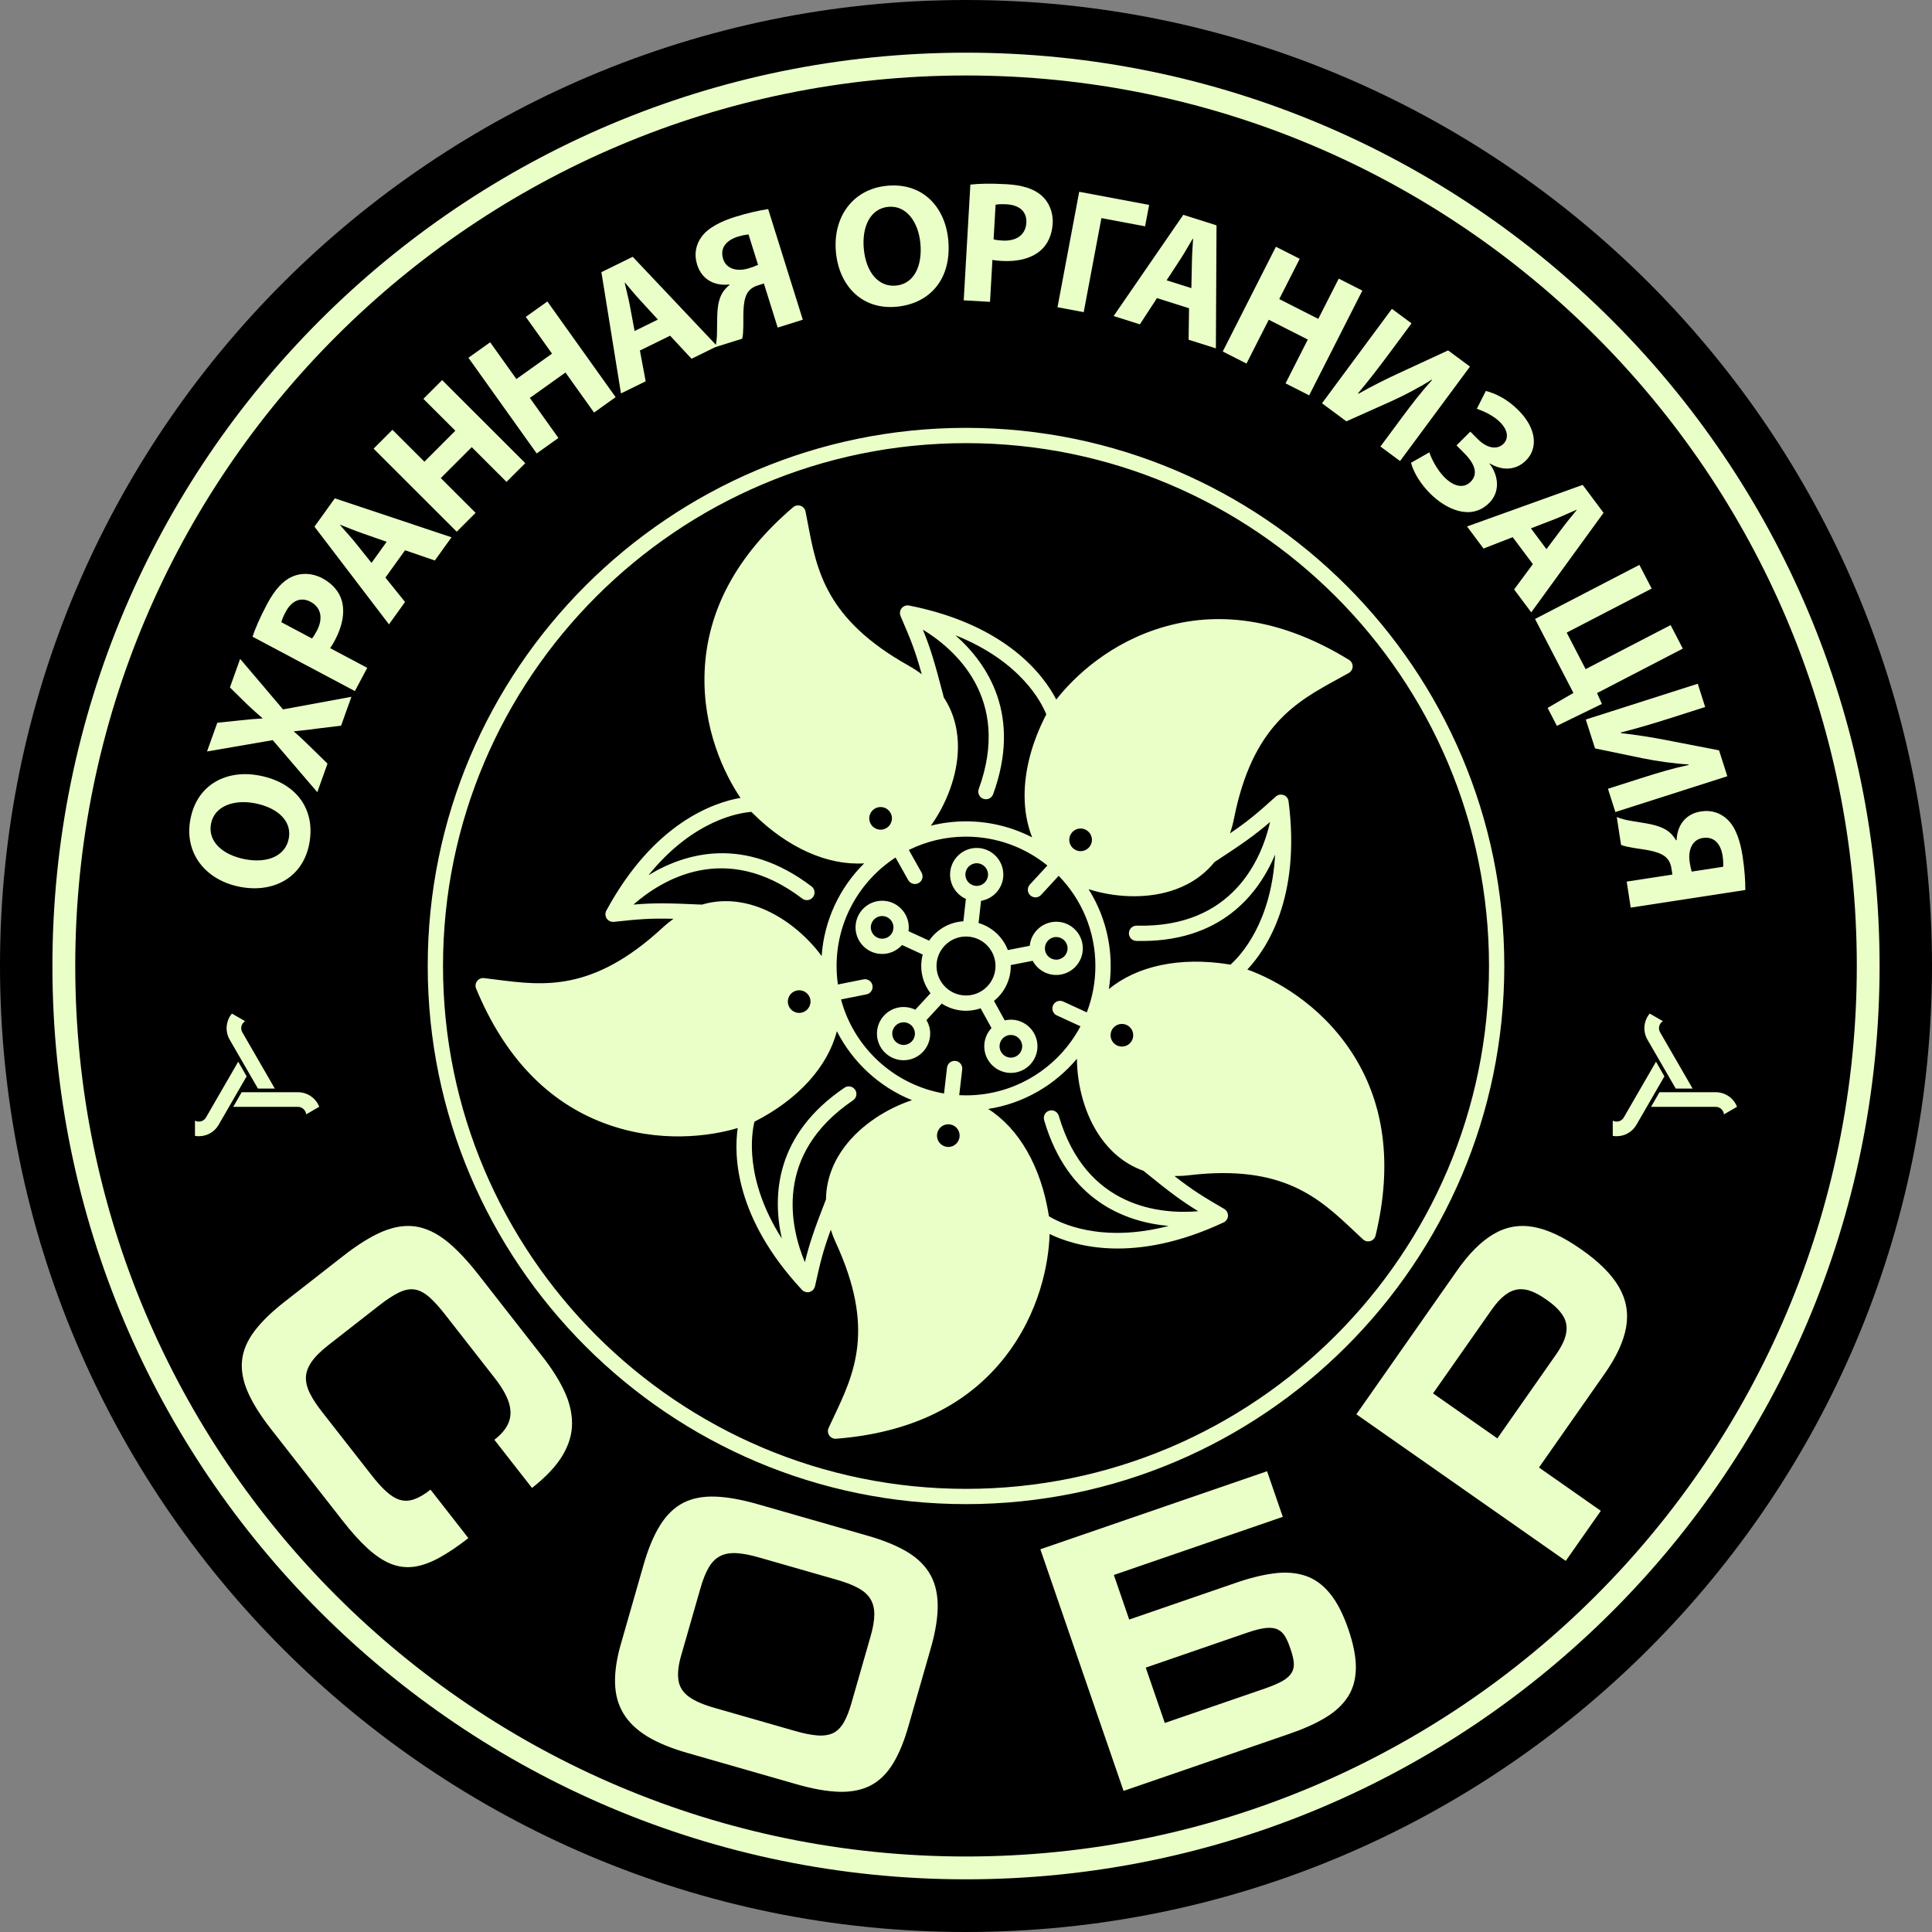 <?xml version="1.0" encoding="UTF-8"?> <svg xmlns="http://www.w3.org/2000/svg" width="116" height="116" viewBox="0 0 116 116" fill="none"><rect x="0" y="0" width="116" height="116" fill="#808080" stroke="none"/><path fill-rule="evenodd" clip-rule="evenodd" d="M116 57.984C116 90.006 89.998 116 57.999 116C25.97 116 0 90.006 0 57.984C0 25.961 25.97 0 57.999 0C89.998 0 116 25.961 116 57.984Z" fill="black"></path><path fill-rule="evenodd" clip-rule="evenodd" d="M112.853 57.993C112.853 88.281 88.29 112.837 57.997 112.837C27.711 112.837 3.147 88.282 3.147 57.993C3.147 27.719 27.711 3.163 57.997 3.163C88.29 3.163 112.853 27.719 112.853 57.993ZM55.312 58C55.312 58.615 55.52 59.182 55.868 59.635L54.955 60.625C54.744 60.52 54.505 60.462 54.252 60.462C53.371 60.462 52.653 61.178 52.653 62.06C52.653 62.941 53.371 63.658 54.252 63.658C55.133 63.658 55.85 62.941 55.85 62.06C55.85 61.764 55.769 61.487 55.628 61.248L56.543 60.257C56.963 60.529 57.464 60.688 57.999 60.688C58.307 60.688 58.602 60.635 58.877 60.54L59.532 61.726C59.262 62.012 59.096 62.397 59.096 62.821C59.096 63.702 59.813 64.419 60.694 64.419C61.575 64.419 62.291 63.702 62.291 62.821C62.291 61.939 61.575 61.223 60.694 61.223C60.567 61.223 60.444 61.237 60.325 61.265L59.68 60.096C60.294 59.603 60.688 58.846 60.688 58C60.688 57.981 60.688 57.962 60.688 57.944L62.005 57.687C62.273 58.193 62.804 58.538 63.417 58.538C64.298 58.538 65.014 57.823 65.014 56.94C65.014 56.06 64.298 55.342 63.417 55.342C62.589 55.342 61.904 55.978 61.827 56.787L60.512 57.044C60.214 56.263 59.562 55.656 58.754 55.42L58.904 54.087C59.662 53.962 60.241 53.302 60.241 52.511C60.241 51.63 59.525 50.912 58.642 50.912C57.762 50.912 57.044 51.63 57.044 52.511C57.044 53.16 57.435 53.72 57.993 53.971L57.842 55.317C56.99 55.366 56.244 55.815 55.785 56.477L54.547 55.909C54.558 55.834 54.564 55.758 54.564 55.68C54.564 54.799 53.846 54.082 52.965 54.082C52.084 54.082 51.368 54.799 51.368 55.68C51.368 56.561 52.084 57.277 52.965 57.277C53.44 57.277 53.867 57.069 54.16 56.74L55.401 57.311C55.343 57.531 55.312 57.76 55.312 57.999L55.312 58ZM49.593 72.009C48.869 73.872 48.606 74.644 48.326 75.784C47.474 73.748 46.409 69.325 51.219 66.065C51.429 65.923 51.484 65.639 51.342 65.429C51.2 65.219 50.915 65.164 50.704 65.307C46.531 68.133 46.37 71.815 46.941 74.364C44.684 70.809 45.12 68.076 45.298 67.349C47.953 65.996 49.7 64.031 50.246 61.914C51.196 63.783 52.8 65.266 54.756 66.056C53.289 66.538 51.706 67.521 50.698 68.871C50.137 69.623 49.609 70.681 49.593 72.009ZM44.291 67.73C44.059 69.365 44.122 73.111 48.149 77.442C48.15 77.442 48.15 77.443 48.151 77.443C48.154 77.445 48.156 77.448 48.158 77.451C48.159 77.451 48.16 77.453 48.16 77.453C48.16 77.453 48.16 77.453 48.16 77.453C48.161 77.454 48.163 77.455 48.163 77.455C48.172 77.465 48.182 77.474 48.193 77.482C48.195 77.484 48.197 77.486 48.199 77.489C48.201 77.489 48.204 77.491 48.205 77.492C48.208 77.493 48.21 77.496 48.212 77.498C48.213 77.498 48.213 77.498 48.214 77.498C48.215 77.499 48.218 77.502 48.221 77.503C48.222 77.504 48.225 77.506 48.227 77.508C48.227 77.509 48.227 77.509 48.227 77.509C48.233 77.511 48.236 77.514 48.239 77.516C48.239 77.516 48.239 77.516 48.241 77.516C48.253 77.524 48.265 77.532 48.279 77.538C48.28 77.538 48.28 77.538 48.281 77.54C48.286 77.541 48.29 77.544 48.294 77.546C48.296 77.546 48.297 77.546 48.298 77.546C48.324 77.559 48.352 77.568 48.38 77.574C48.382 77.574 48.382 77.574 48.382 77.574L48.382 77.575C48.454 77.592 48.531 77.592 48.605 77.573C48.673 77.553 48.734 77.519 48.785 77.477C48.787 77.475 48.787 77.473 48.788 77.471C48.794 77.468 48.797 77.466 48.8 77.461C48.801 77.461 48.802 77.461 48.802 77.461C48.813 77.45 48.823 77.439 48.833 77.428C48.835 77.424 48.838 77.423 48.841 77.418C48.842 77.417 48.842 77.417 48.842 77.416C48.844 77.414 48.847 77.412 48.847 77.41C48.849 77.406 48.85 77.406 48.852 77.404C48.852 77.403 48.853 77.403 48.853 77.401C48.856 77.399 48.858 77.396 48.861 77.392C48.862 77.391 48.861 77.391 48.861 77.391C48.895 77.341 48.92 77.288 48.934 77.228C49.257 75.771 49.404 75.146 49.882 73.835C49.965 74.093 50.067 74.36 50.193 74.632C52.562 79.783 51.29 82.475 50.059 85.078L49.751 85.735C49.682 85.88 49.698 86.053 49.791 86.188C49.883 86.323 50.041 86.396 50.204 86.384C54.635 86.037 58.033 84.399 60.306 81.519C62.433 78.82 62.97 75.815 63.02 74.091C64.494 74.81 68.09 75.916 73.467 73.396C73.468 73.396 73.468 73.396 73.468 73.396C73.472 73.395 73.474 73.392 73.479 73.391C73.479 73.391 73.48 73.391 73.48 73.391C73.481 73.39 73.483 73.39 73.483 73.39C73.494 73.382 73.507 73.374 73.518 73.369C73.521 73.367 73.521 73.365 73.524 73.363C73.527 73.362 73.529 73.361 73.533 73.358C73.534 73.358 73.536 73.356 73.537 73.353C73.539 73.353 73.539 73.353 73.541 73.353C73.544 73.351 73.545 73.35 73.547 73.347C73.547 73.347 73.547 73.347 73.548 73.347C73.548 73.347 73.551 73.345 73.553 73.343L73.554 73.343C73.557 73.34 73.56 73.336 73.565 73.333C73.575 73.325 73.587 73.314 73.597 73.304C73.597 73.304 73.598 73.303 73.598 73.302C73.602 73.298 73.606 73.293 73.61 73.29C73.611 73.289 73.611 73.287 73.613 73.287C73.632 73.266 73.65 73.242 73.665 73.217C73.665 73.217 73.665 73.217 73.665 73.217C73.704 73.153 73.727 73.08 73.729 73.003C73.732 72.933 73.72 72.865 73.694 72.803C73.693 72.802 73.692 72.799 73.69 72.796C73.688 72.792 73.687 72.788 73.683 72.783C73.683 72.783 73.683 72.783 73.683 72.782C73.678 72.769 73.67 72.755 73.662 72.743C73.661 72.739 73.657 72.737 73.656 72.732C73.655 72.732 73.655 72.731 73.654 72.73C73.652 72.727 73.651 72.726 73.651 72.723C73.651 72.723 73.651 72.723 73.651 72.723C73.648 72.721 73.646 72.719 73.645 72.716C73.645 72.716 73.644 72.716 73.644 72.715C73.642 72.711 73.64 72.709 73.637 72.705C73.637 72.705 73.637 72.705 73.636 72.705C73.602 72.656 73.557 72.617 73.504 72.586C72.197 71.822 71.65 71.492 70.517 70.612C70.801 70.614 71.098 70.598 71.41 70.561C77.044 69.9 79.212 71.943 81.307 73.918L81.836 74.412C81.955 74.524 82.123 74.562 82.279 74.515C82.436 74.469 82.555 74.341 82.592 74.183C83.632 69.864 83.125 66.126 81.087 63.075C79.191 60.237 76.522 58.799 74.893 58.211C76.043 56.988 78.116 53.906 77.366 48.106C77.366 48.106 77.366 48.106 77.366 48.104C77.366 48.101 77.364 48.098 77.363 48.093C77.363 48.093 77.363 48.092 77.363 48.091V48.09C77.362 48.09 77.362 48.089 77.362 48.088C77.36 48.074 77.358 48.061 77.354 48.048C77.353 48.046 77.351 48.043 77.351 48.041C77.351 48.038 77.35 48.035 77.35 48.033C77.35 48.03 77.348 48.027 77.346 48.025C77.346 48.024 77.346 48.023 77.345 48.023C77.345 48.02 77.345 48.017 77.344 48.014V48.014C77.344 48.012 77.342 48.009 77.341 48.007V48.007C77.34 48.002 77.337 47.998 77.335 47.993C77.329 47.98 77.323 47.967 77.317 47.953C77.317 47.952 77.317 47.952 77.317 47.951C77.313 47.947 77.31 47.942 77.308 47.938C77.307 47.936 77.307 47.935 77.307 47.933C77.291 47.909 77.274 47.885 77.255 47.863L77.254 47.863C77.253 47.863 77.253 47.862 77.253 47.862C77.205 47.806 77.144 47.762 77.07 47.736C77.004 47.712 76.935 47.704 76.869 47.71C76.867 47.71 76.863 47.71 76.863 47.71C76.858 47.71 76.853 47.711 76.848 47.712C76.847 47.712 76.847 47.712 76.847 47.712C76.832 47.714 76.816 47.717 76.801 47.72C76.798 47.721 76.794 47.722 76.791 47.723C76.788 47.723 76.788 47.723 76.787 47.724C76.784 47.725 76.783 47.725 76.779 47.726C76.777 47.727 76.774 47.728 76.773 47.728C76.772 47.728 76.771 47.728 76.768 47.73C76.766 47.731 76.761 47.732 76.759 47.733V47.734C76.759 47.734 76.759 47.734 76.757 47.734C76.702 47.753 76.648 47.783 76.604 47.824C75.491 48.823 75.007 49.246 73.851 50.038C73.948 49.757 74.03 49.455 74.094 49.129C75.207 43.569 77.82 42.14 80.347 40.758L80.98 40.408C81.124 40.329 81.212 40.182 81.216 40.017C81.219 39.855 81.134 39.702 80.994 39.617C77.208 37.295 73.495 36.622 69.963 37.617C66.678 38.541 64.484 40.636 63.421 42.003C62.67 40.557 60.434 37.515 54.581 36.356C54.581 36.356 54.581 36.356 54.581 36.356C54.575 36.355 54.572 36.355 54.569 36.355C54.568 36.355 54.566 36.355 54.566 36.354C54.566 36.354 54.565 36.354 54.565 36.354C54.565 36.354 54.565 36.354 54.564 36.354C54.549 36.352 54.537 36.35 54.522 36.35C54.52 36.35 54.517 36.35 54.516 36.348C54.512 36.349 54.51 36.349 54.507 36.349C54.504 36.349 54.5 36.348 54.498 36.347C54.497 36.348 54.496 36.347 54.494 36.349C54.493 36.347 54.49 36.347 54.488 36.347H54.486C54.484 36.347 54.482 36.349 54.479 36.349C54.479 36.349 54.479 36.347 54.479 36.348C54.473 36.35 54.469 36.349 54.463 36.35C54.463 36.35 54.463 36.35 54.463 36.35C54.449 36.35 54.435 36.352 54.418 36.354C54.418 36.355 54.418 36.355 54.417 36.355C54.413 36.355 54.407 36.356 54.403 36.358C54.402 36.358 54.4 36.358 54.398 36.358C54.37 36.364 54.342 36.373 54.315 36.384V36.385C54.315 36.385 54.313 36.385 54.313 36.385C54.246 36.413 54.184 36.458 54.134 36.517C54.09 36.572 54.062 36.636 54.045 36.701C54.045 36.703 54.045 36.705 54.045 36.707C54.044 36.712 54.041 36.717 54.041 36.723C54.041 36.723 54.041 36.723 54.041 36.723C54.038 36.738 54.036 36.753 54.035 36.768C54.035 36.771 54.035 36.776 54.035 36.779C54.034 36.781 54.034 36.782 54.034 36.784C54.034 36.786 54.034 36.788 54.034 36.791C54.034 36.793 54.034 36.796 54.034 36.798C54.034 36.8 54.032 36.801 54.034 36.802C54.034 36.805 54.034 36.809 54.034 36.813C54.034 36.815 54.034 36.815 54.034 36.815C54.035 36.874 54.045 36.933 54.071 36.99C54.688 38.423 54.931 39.004 55.344 40.483C55.102 40.299 54.832 40.123 54.536 39.956C49.59 37.18 49.038 34.255 48.503 31.425L48.365 30.715C48.335 30.555 48.222 30.424 48.069 30.37C47.913 30.316 47.743 30.35 47.618 30.456C44.238 33.339 42.451 36.661 42.306 40.329C42.171 43.74 43.488 46.474 44.46 47.905C42.876 48.18 39.271 49.388 36.405 54.674C36.404 54.676 36.404 54.676 36.404 54.676C36.402 54.679 36.401 54.683 36.398 54.686C36.398 54.686 36.398 54.688 36.398 54.689C36.397 54.689 36.397 54.689 36.397 54.689C36.397 54.689 36.397 54.691 36.397 54.691C36.391 54.703 36.385 54.716 36.38 54.729C36.379 54.73 36.379 54.733 36.377 54.736C36.376 54.739 36.376 54.741 36.375 54.742C36.374 54.746 36.373 54.749 36.373 54.751C36.373 54.753 36.371 54.753 36.371 54.754C36.371 54.757 36.369 54.759 36.368 54.762C36.367 54.765 36.367 54.767 36.367 54.77C36.365 54.775 36.364 54.778 36.363 54.784C36.36 54.798 36.357 54.813 36.354 54.827C36.354 54.829 36.354 54.829 36.354 54.83C36.353 54.834 36.353 54.84 36.352 54.845C36.353 54.846 36.352 54.848 36.352 54.849C36.349 54.878 36.349 54.907 36.352 54.936V54.938C36.359 55.012 36.383 55.084 36.426 55.148C36.466 55.206 36.516 55.253 36.574 55.287C36.576 55.288 36.578 55.289 36.58 55.289C36.583 55.293 36.589 55.296 36.593 55.298C36.593 55.298 36.594 55.298 36.594 55.298C36.607 55.305 36.622 55.312 36.635 55.317C36.638 55.319 36.642 55.321 36.645 55.322C36.647 55.323 36.648 55.323 36.649 55.323C36.651 55.323 36.654 55.325 36.656 55.326C36.659 55.326 36.661 55.327 36.663 55.329C36.664 55.329 36.665 55.33 36.667 55.33C36.67 55.33 36.674 55.331 36.677 55.332C36.678 55.333 36.678 55.332 36.679 55.332C36.735 55.349 36.795 55.356 36.856 55.349C38.362 55.188 38.998 55.129 40.436 55.166C40.212 55.328 39.987 55.51 39.764 55.717C35.595 59.561 32.641 59.183 29.785 58.817L29.065 58.727C28.904 58.707 28.744 58.776 28.647 58.905C28.547 59.035 28.525 59.207 28.588 59.359C30.287 63.463 32.895 66.189 36.337 67.46C39.593 68.662 42.645 68.222 44.29 67.73H44.291ZM42.145 54.314C40.053 54.217 39.23 54.212 38.032 54.313C39.691 52.856 43.545 50.434 48.17 53.953C48.372 54.106 48.658 54.067 48.813 53.865C48.966 53.664 48.928 53.375 48.725 53.221C44.714 50.171 41.172 51.191 38.937 52.547C41.658 49.184 44.465 48.792 45.119 48.747C45.139 48.769 45.159 48.789 45.177 48.809C47.287 50.917 49.7 51.974 51.886 51.837C50.429 53.28 49.482 55.234 49.333 57.403C48.421 56.157 46.996 54.958 45.402 54.417C44.531 54.121 43.388 53.947 42.145 54.314ZM56.659 41.862C56.657 41.838 56.653 41.814 56.646 41.79C56.107 39.72 55.867 38.928 55.411 37.804C57.295 38.955 60.752 41.913 58.766 47.373C58.679 47.612 58.801 47.876 59.041 47.961C59.278 48.048 59.541 47.926 59.629 47.687C61.351 42.952 59.323 39.873 57.365 38.143C61.337 39.723 62.564 42.242 62.821 42.893C62.808 42.92 62.793 42.944 62.782 42.968C61.935 44.626 61.518 46.27 61.518 47.766C61.518 48.666 61.669 49.513 61.972 50.278C60.78 49.663 59.429 49.315 57.999 49.315C57.273 49.315 56.565 49.405 55.89 49.575C56.793 48.321 57.494 46.598 57.516 44.914C57.527 44.016 57.35 42.908 56.658 41.862L56.659 41.862ZM72.918 51.762C74.674 50.614 75.346 50.136 76.258 49.353C75.767 51.505 74.061 55.723 68.251 55.578C67.998 55.572 67.788 55.772 67.781 56.026C67.775 56.279 67.974 56.489 68.229 56.495C73.269 56.621 75.541 53.72 76.559 51.313C76.335 55.369 74.519 57.346 73.881 57.919C73.845 57.912 73.809 57.905 73.778 57.901C70.833 57.434 68.265 57.996 66.578 59.387C66.649 58.935 66.687 58.471 66.687 57.998C66.687 56.306 66.201 54.724 65.358 53.388C66.831 53.861 68.689 53.995 70.299 53.495C71.15 53.231 72.14 52.726 72.918 51.762H72.918L72.918 51.762ZM68.652 70.295C70.263 71.604 70.923 72.096 71.943 72.723C69.742 72.911 65.203 72.573 63.571 66.996C63.501 66.754 63.244 66.614 63.002 66.685C62.758 66.755 62.62 67.012 62.691 67.256C64.106 72.09 67.563 73.372 70.167 73.608C66.077 74.671 63.606 73.41 62.977 73.023C62.974 73.004 62.973 72.986 62.97 72.97C62.503 70.028 61.176 67.757 59.331 66.583C61.461 66.254 63.336 65.149 64.661 63.567C64.666 65.114 65.112 66.924 66.088 68.302C66.617 69.051 67.435 69.861 68.652 70.296L68.652 70.295ZM62.887 51.967L61.833 53.11C61.663 53.296 61.674 53.587 61.86 53.758C62.047 53.93 62.337 53.918 62.508 53.732L63.565 52.586C64.929 53.985 65.769 55.896 65.769 57.999C65.769 58.98 65.586 59.919 65.253 60.784L63.836 60.133C63.606 60.028 63.333 60.129 63.227 60.36C63.123 60.59 63.224 60.862 63.453 60.967L64.873 61.62C63.568 64.083 60.977 65.767 57.999 65.767C57.864 65.767 57.729 65.763 57.593 65.756L57.773 64.208C57.803 63.957 57.622 63.728 57.371 63.699C57.119 63.669 56.892 63.849 56.861 64.101L56.681 65.655C53.685 65.141 51.272 62.906 50.496 60.009L52.024 59.703C52.273 59.653 52.433 59.411 52.383 59.162C52.333 58.914 52.092 58.752 51.843 58.803L50.31 59.11C50.258 58.746 50.23 58.376 50.23 57.998C50.23 55.274 51.641 52.873 53.77 51.487L54.532 52.844C54.657 53.065 54.938 53.143 55.159 53.019C55.38 52.895 55.457 52.615 55.333 52.395L54.568 51.032C55.603 50.52 56.767 50.233 57.998 50.233C59.85 50.233 61.551 50.883 62.887 51.967L62.887 51.967ZM66.718 61.937C66.72 61.927 66.724 61.917 66.727 61.908C66.774 61.789 66.854 61.684 66.962 61.608C67.108 61.501 67.288 61.457 67.468 61.486C67.647 61.515 67.804 61.611 67.91 61.758C68.132 62.061 68.064 62.487 67.761 62.707C67.458 62.929 67.032 62.861 66.811 62.558V62.557C66.703 62.411 66.661 62.23 66.689 62.051C66.695 62.012 66.704 61.974 66.718 61.937L66.718 61.937ZM56.538 68.734C56.389 68.627 56.294 68.47 56.266 68.29C56.237 68.111 56.281 67.931 56.387 67.784H56.388C56.525 67.595 56.743 67.497 56.962 67.504C56.967 67.504 56.97 67.504 56.974 67.505C57.101 67.511 57.228 67.554 57.339 67.634C57.642 67.854 57.708 68.281 57.488 68.583C57.382 68.732 57.224 68.828 57.044 68.857C56.865 68.885 56.686 68.842 56.538 68.734L56.538 68.734ZM47.773 60.783C47.601 60.727 47.46 60.608 47.378 60.446C47.294 60.283 47.28 60.099 47.336 59.926C47.392 59.753 47.512 59.613 47.674 59.531C47.836 59.448 48.021 59.434 48.193 59.49C48.416 59.562 48.577 59.739 48.638 59.95C48.638 59.953 48.64 59.957 48.642 59.961C48.675 60.084 48.673 60.217 48.63 60.347C48.514 60.704 48.129 60.9 47.773 60.784V60.783ZM52.191 49.135C52.191 48.76 52.497 48.455 52.873 48.455C53.248 48.455 53.553 48.76 53.553 49.135C53.553 49.51 53.248 49.816 52.873 49.816C52.497 49.816 52.191 49.51 52.191 49.135ZM62.751 57.078C62.751 57.077 62.751 57.075 62.751 57.074C62.741 57.032 62.738 56.986 62.738 56.94C62.738 56.565 63.042 56.26 63.418 56.26C63.792 56.26 64.098 56.565 64.098 56.94C64.098 57.315 63.792 57.62 63.418 57.62C63.091 57.62 62.814 57.387 62.75 57.078H62.751ZM54.69 61.538C54.698 61.547 54.705 61.555 54.716 61.563C54.722 61.571 54.73 61.576 54.739 61.582C54.858 61.706 54.933 61.874 54.933 62.06C54.933 62.435 54.628 62.74 54.253 62.74C53.878 62.74 53.572 62.435 53.572 62.06C53.572 61.684 53.878 61.38 54.253 61.38C54.419 61.38 54.571 61.44 54.69 61.538ZM60.317 62.254C60.326 62.251 60.331 62.248 60.34 62.243C60.355 62.234 60.37 62.224 60.385 62.214C60.478 62.167 60.583 62.141 60.694 62.141C61.07 62.141 61.374 62.445 61.374 62.821C61.374 63.196 61.07 63.502 60.694 63.502C60.321 63.502 60.015 63.196 60.015 62.821C60.015 62.585 60.134 62.377 60.317 62.254ZM53.598 55.934C53.591 55.945 53.585 55.957 53.579 55.969C53.574 55.979 53.571 55.99 53.567 56.001C53.452 56.215 53.227 56.36 52.966 56.36C52.59 56.36 52.285 56.056 52.285 55.68C52.285 55.304 52.59 55 52.966 55C53.34 55 53.645 55.304 53.645 55.68C53.645 55.769 53.628 55.855 53.598 55.934ZM58.593 53.188C58.578 53.186 58.562 53.183 58.544 53.181C58.535 53.179 58.523 53.179 58.515 53.178C58.199 53.118 57.962 52.841 57.962 52.511C57.962 52.135 58.269 51.83 58.643 51.83C59.019 51.83 59.323 52.135 59.323 52.511C59.323 52.885 59.019 53.191 58.643 53.191C58.626 53.191 58.609 53.191 58.593 53.188H58.593ZM58.181 56.238C58.187 56.239 58.194 56.241 58.199 56.241C58.203 56.241 58.207 56.242 58.21 56.243C59.089 56.346 59.771 57.094 59.771 58C59.771 58.975 58.977 59.77 58 59.77C57.025 59.77 56.23 58.975 56.23 58C56.23 57.024 57.025 56.23 58 56.23C58.062 56.23 58.122 56.233 58.181 56.239V56.238ZM64.2 50.425C64.2 50.05 64.506 49.745 64.88 49.745C65.257 49.745 65.561 50.05 65.561 50.425C65.561 50.8 65.257 51.105 64.88 51.105C64.506 51.105 64.2 50.8 64.2 50.425ZM25.681 57.997C25.681 75.815 40.178 90.31 57.999 90.31C75.822 90.31 90.32 75.815 90.32 57.997C90.32 40.182 75.822 25.689 57.999 25.689C40.178 25.689 25.681 40.182 25.681 57.997ZM26.599 57.997C26.599 40.688 40.685 26.607 57.999 26.607C75.315 26.607 89.402 40.688 89.402 57.997C89.402 75.308 75.315 89.393 57.999 89.393C40.685 89.393 26.599 75.308 26.599 57.997ZM111.485 57.993C111.485 87.524 87.534 111.467 57.997 111.467C28.467 111.467 4.518 87.524 4.518 57.993C4.518 28.476 28.467 4.532 57.997 4.532C87.534 4.532 111.485 28.476 111.485 57.993Z" fill="#EAFFC7"></path><path d="M25.849 89.44C25.489 89.727 25.157 89.919 24.862 90.02C24.563 90.123 24.28 90.133 24.012 90.053C23.743 89.973 23.468 89.805 23.183 89.543C22.9 89.288 22.594 88.943 22.261 88.511L19.36 84.801C19.036 84.391 18.785 84.016 18.615 83.673C18.441 83.331 18.361 83.005 18.367 82.697C18.378 82.389 18.493 82.075 18.714 81.758C18.931 81.444 19.274 81.111 19.731 80.751L22.729 78.41C23.2 78.038 23.607 77.773 23.952 77.605C24.299 77.436 24.613 77.379 24.901 77.424C25.189 77.47 25.483 77.623 25.779 77.884C26.078 78.147 26.413 78.52 26.784 79.003L29.683 82.713C30.121 83.266 30.408 83.767 30.549 84.203C30.687 84.642 30.687 85.045 30.54 85.407C30.395 85.773 30.109 86.118 29.682 86.446L31.942 89.338C32.786 88.675 33.399 88.024 33.783 87.377C34.164 86.734 34.353 86.09 34.346 85.44C34.342 84.795 34.178 84.137 33.856 83.467C33.535 82.797 33.091 82.105 32.524 81.391L28.767 76.583C28.077 75.697 27.427 75.006 26.813 74.515C26.198 74.027 25.578 73.736 24.956 73.64C24.332 73.549 23.669 73.65 22.956 73.948C22.248 74.25 21.451 74.746 20.573 75.437L17.14 78.119C16.331 78.746 15.711 79.346 15.277 79.923C14.841 80.502 14.594 81.089 14.533 81.683C14.471 82.279 14.587 82.919 14.887 83.596C15.184 84.274 15.661 85.029 16.316 85.86L20.523 91.244C21.076 91.958 21.596 92.533 22.075 92.973C22.554 93.406 23.022 93.717 23.471 93.897C23.925 94.075 24.386 94.133 24.855 94.07C25.322 94.005 25.822 93.828 26.357 93.538C26.891 93.247 27.481 92.851 28.122 92.351L25.849 89.44L25.849 89.44ZM40.924 99.308L42.051 95.377C42.198 94.853 42.368 94.432 42.556 94.111C42.744 93.792 42.974 93.564 43.244 93.427C43.513 93.288 43.843 93.234 44.232 93.254C44.621 93.276 45.093 93.37 45.64 93.531L50.19 94.836C50.715 94.983 51.148 95.145 51.486 95.326C51.831 95.505 52.082 95.722 52.247 95.982C52.41 96.235 52.494 96.549 52.495 96.921C52.495 97.293 52.419 97.746 52.261 98.281L51.134 102.213C50.995 102.709 50.839 103.109 50.666 103.413C50.493 103.711 50.281 103.927 50.027 104.054C49.773 104.176 49.451 104.226 49.069 104.197C48.686 104.168 48.215 104.072 47.657 103.907L42.979 102.566C42.27 102.371 41.73 102.139 41.368 101.878C41.006 101.617 40.793 101.284 40.735 100.877C40.671 100.471 40.733 99.944 40.923 99.308H40.924ZM54.554 103.607L55.883 98.973C56.179 97.943 56.317 97.055 56.3 96.314C56.283 95.57 56.111 94.942 55.784 94.421C55.461 93.903 54.985 93.469 54.36 93.113C53.734 92.758 52.966 92.453 52.052 92.194L45.569 90.335C44.566 90.045 43.697 89.884 42.952 89.859C42.204 89.832 41.562 89.957 41.023 90.232C40.483 90.512 40.017 90.961 39.631 91.582C39.241 92.206 38.905 93.017 38.62 94.026L37.292 98.659C37.031 99.549 36.913 100.339 36.928 101.033C36.942 101.732 37.108 102.344 37.426 102.871C37.738 103.397 38.216 103.856 38.851 104.249C39.49 104.639 40.304 104.973 41.289 105.254L47.772 107.114C48.799 107.412 49.683 107.565 50.425 107.583C51.166 107.596 51.796 107.461 52.316 107.18C52.833 106.9 53.27 106.462 53.628 105.871C53.985 105.281 54.295 104.526 54.554 103.607V103.607ZM62.464 93.021L67.46 107.529L77.35 104.125C78.216 103.83 78.949 103.508 79.546 103.15C80.148 102.795 80.603 102.373 80.918 101.895C81.235 101.411 81.396 100.839 81.408 100.171C81.418 99.51 81.267 98.719 80.953 97.81C80.638 96.89 80.264 96.169 79.834 95.654C79.406 95.135 78.91 94.783 78.353 94.604C77.796 94.423 77.167 94.377 76.47 94.47C75.769 94.563 74.992 94.757 74.136 95.058L67.799 97.24L66.878 94.564L77.021 91.074L76.076 88.335L62.464 93.021L62.464 93.021ZM68.792 100.126L74.919 98.016C75.367 97.863 75.731 97.772 76.022 97.746C76.311 97.719 76.547 97.751 76.727 97.842C76.905 97.93 77.052 98.069 77.163 98.26C77.275 98.448 77.375 98.683 77.468 98.963C77.58 99.278 77.652 99.554 77.678 99.787C77.704 100.023 77.667 100.231 77.565 100.411C77.467 100.591 77.287 100.759 77.026 100.916C76.761 101.069 76.402 101.223 75.939 101.384L69.937 103.45L68.792 100.126H68.792ZM92.403 88.111L96.322 82.514C97.046 81.489 97.485 80.544 97.635 79.688C97.785 78.831 97.639 78.021 97.195 77.26C96.75 76.5 95.998 75.751 94.936 75.012C93.883 74.272 92.933 73.823 92.074 73.668C91.22 73.515 90.414 73.657 89.665 74.103C88.914 74.545 88.169 75.292 87.438 76.35L81.438 84.916L94.01 93.718L96.116 90.712L92.403 88.112V88.111ZM86.043 83.66L89.557 78.644C89.832 78.25 90.101 77.958 90.362 77.759C90.621 77.562 90.884 77.45 91.145 77.417C91.408 77.383 91.676 77.424 91.952 77.532C92.233 77.638 92.523 77.802 92.829 78.019C93.286 78.332 93.614 78.644 93.822 78.966C94.032 79.284 94.101 79.633 94.038 80.018C93.978 80.402 93.768 80.841 93.415 81.345L89.903 86.362L86.043 83.66V83.66Z" fill="#EAFFC7"></path><path d="M99.429 63.747L99.934 64.625L98.253 67.535C98.192 67.64 98.119 67.735 98.035 67.82C97.951 67.903 97.856 67.976 97.754 68.035C97.652 68.094 97.542 68.141 97.427 68.172C97.311 68.203 97.191 68.219 97.069 68.219C97.05 68.219 97.029 68.219 97.01 68.219C96.99 68.218 96.971 68.216 96.951 68.214C96.931 68.213 96.912 68.211 96.891 68.208C96.872 68.206 96.853 68.203 96.832 68.198V67.285C96.85 67.294 96.868 67.302 96.887 67.31C96.906 67.317 96.925 67.323 96.944 67.327C96.963 67.332 96.983 67.335 97.003 67.338C97.022 67.341 97.042 67.341 97.062 67.341C97.107 67.341 97.151 67.335 97.192 67.325C97.234 67.314 97.275 67.298 97.312 67.276C97.349 67.254 97.384 67.229 97.414 67.198C97.445 67.168 97.472 67.134 97.493 67.096L99.429 63.746V63.747Z" fill="#EAFFC7"></path><path d="M103.017 65.579C103.158 65.579 103.295 65.601 103.426 65.641C103.556 65.682 103.679 65.742 103.791 65.819C103.902 65.895 104.002 65.988 104.087 66.094C104.172 66.2 104.243 66.32 104.293 66.452L104.273 66.465L103.508 66.907C103.503 66.844 103.485 66.786 103.457 66.732C103.43 66.678 103.393 66.629 103.349 66.588C103.305 66.548 103.253 66.515 103.197 66.492C103.141 66.469 103.08 66.457 103.017 66.457H99.131L99.637 65.579H103.017L103.017 65.579Z" fill="#EAFFC7"></path><path d="M99.048 60.857C99.05 60.859 99.053 60.859 99.056 60.861C99.059 60.863 99.061 60.864 99.064 60.865C99.067 60.866 99.069 60.868 99.072 60.869C99.075 60.87 99.078 60.872 99.08 60.873L99.842 61.313C99.815 61.331 99.79 61.348 99.768 61.37C99.746 61.39 99.725 61.414 99.706 61.438C99.688 61.463 99.672 61.49 99.659 61.517C99.645 61.545 99.634 61.575 99.626 61.606C99.617 61.638 99.612 61.67 99.609 61.702C99.607 61.735 99.609 61.766 99.612 61.798C99.617 61.83 99.623 61.861 99.634 61.892C99.645 61.922 99.659 61.952 99.674 61.98L101.626 65.358H100.612L98.913 62.419C98.869 62.34 98.83 62.258 98.802 62.173C98.774 62.088 98.754 62.002 98.743 61.913C98.731 61.825 98.728 61.736 98.734 61.647C98.74 61.557 98.755 61.467 98.778 61.379C98.792 61.331 98.807 61.283 98.825 61.237C98.842 61.191 98.863 61.145 98.884 61.102C98.907 61.059 98.932 61.016 98.959 60.976C98.986 60.935 99.015 60.896 99.047 60.857H99.048Z" fill="#EAFFC7"></path><path d="M14.303 63.747L14.808 64.625L13.127 67.535C13.067 67.64 12.993 67.735 12.91 67.82C12.825 67.903 12.731 67.976 12.629 68.035C12.526 68.094 12.416 68.141 12.301 68.172C12.186 68.203 12.065 68.219 11.943 68.219C11.924 68.219 11.904 68.219 11.885 68.219C11.865 68.218 11.845 68.216 11.826 68.214C11.806 68.213 11.786 68.211 11.766 68.208C11.747 68.206 11.727 68.203 11.707 68.198V67.285C11.726 67.294 11.743 67.302 11.762 67.31C11.78 67.317 11.8 67.323 11.818 67.327C11.837 67.332 11.857 67.335 11.877 67.338C11.896 67.341 11.917 67.341 11.937 67.341C11.982 67.341 12.025 67.335 12.067 67.325C12.109 67.314 12.149 67.298 12.186 67.276C12.223 67.254 12.258 67.229 12.288 67.198C12.32 67.168 12.346 67.134 12.367 67.096L14.303 63.746L14.303 63.747Z" fill="#EAFFC7"></path><path d="M17.891 65.579C18.032 65.579 18.169 65.601 18.3 65.641C18.43 65.682 18.552 65.742 18.664 65.819C18.776 65.895 18.875 65.988 18.96 66.094C19.046 66.2 19.116 66.32 19.167 66.452L19.146 66.465L18.382 66.907C18.376 66.844 18.358 66.786 18.331 66.732C18.303 66.678 18.266 66.629 18.221 66.588C18.178 66.548 18.126 66.515 18.07 66.492C18.014 66.469 17.953 66.457 17.89 66.457H14.004L14.51 65.579H17.89L17.891 65.579Z" fill="#EAFFC7"></path><path d="M13.922 60.857C13.925 60.859 13.927 60.859 13.93 60.861C13.933 60.863 13.935 60.864 13.938 60.865C13.941 60.866 13.943 60.868 13.947 60.869C13.949 60.87 13.952 60.872 13.954 60.873L14.716 61.313C14.69 61.331 14.665 61.348 14.642 61.37C14.62 61.39 14.599 61.414 14.581 61.438C14.563 61.463 14.546 61.49 14.533 61.517C14.519 61.545 14.508 61.575 14.5 61.606C14.491 61.638 14.486 61.67 14.484 61.702C14.481 61.735 14.483 61.766 14.486 61.798C14.491 61.83 14.498 61.861 14.508 61.892C14.519 61.922 14.533 61.952 14.549 61.98L16.5 65.358H15.486L13.788 62.419C13.743 62.34 13.705 62.258 13.676 62.173C13.648 62.088 13.628 62.002 13.617 61.913C13.605 61.825 13.603 61.736 13.608 61.647C13.615 61.557 13.63 61.467 13.653 61.379C13.666 61.331 13.681 61.283 13.699 61.237C13.716 61.191 13.737 61.145 13.759 61.102C13.781 61.059 13.806 61.016 13.833 60.976C13.861 60.935 13.89 60.896 13.922 60.857Z" fill="#EAFFC7"></path><path d="M14.7 51.588C16.057 51.849 17.136 51.396 17.338 50.348C17.542 49.289 16.652 48.489 15.306 48.229C14.062 47.99 12.878 48.38 12.67 49.459C12.466 50.517 13.354 51.328 14.7 51.588ZM15.573 46.565C17.845 47.002 18.957 48.645 18.567 50.669C18.171 52.725 16.386 53.628 14.412 53.248C12.336 52.847 11.04 51.223 11.434 49.178C11.844 47.05 13.661 46.196 15.573 46.564L15.573 46.565Z" fill="#EAFFC7"></path><path d="M20.478 43.572L19.06 43.743C18.509 43.824 18.108 43.858 17.656 43.908L17.649 43.928C17.984 44.203 18.269 44.494 18.659 44.867L19.664 45.849L19.051 47.564L16.376 44.44L12.43 45.119L13.047 43.395L14.468 43.246C14.943 43.194 15.321 43.163 15.752 43.139L15.759 43.119C15.391 42.809 15.141 42.576 14.817 42.271L13.805 41.275L14.418 39.56L16.993 42.593L21.099 41.837L20.479 43.572L20.478 43.572Z" fill="#EAFFC7"></path><path d="M18.732 38.336C18.823 38.23 18.911 38.087 19.019 37.884C19.417 37.135 19.284 36.472 18.646 36.133C18.073 35.829 17.52 36.045 17.146 36.747C16.994 37.033 16.919 37.242 16.892 37.358L18.732 38.336L18.732 38.336ZM15.162 38.228C15.319 37.754 15.587 37.115 16.044 36.256C16.506 35.387 17.001 34.856 17.555 34.617C18.081 34.387 18.741 34.394 19.351 34.718C19.961 35.043 20.37 35.521 20.525 36.077C20.722 36.798 20.547 37.617 20.105 38.449C20.007 38.634 19.91 38.795 19.822 38.915L22.049 40.099L21.308 41.494L15.162 38.228V38.228Z" fill="#EAFFC7"></path><path d="M23.216 32.53L21.743 32.014C21.33 31.872 20.832 31.668 20.43 31.509L20.418 31.526C20.698 31.855 21.07 32.252 21.335 32.583L22.306 33.797L23.216 32.53ZM23.141 34.679L24.319 36.144L23.354 37.487L18.881 31.621L20.102 29.921L27.11 32.259L26.108 33.653L24.32 33.039L23.141 34.679Z" fill="#EAFFC7"></path><path d="M23.563 25.805L25.482 27.721L27.339 25.863L25.421 23.946L26.546 22.821L31.538 27.808L30.412 28.933L28.324 26.847L26.466 28.705L28.555 30.791L27.422 31.924L22.431 26.938L23.563 25.805Z" fill="#EAFFC7"></path><path d="M29.43 20.551L31.004 22.758L33.144 21.233L31.569 19.025L32.865 18.102L36.963 23.846L35.667 24.77L33.953 22.366L31.813 23.892L33.527 26.296L32.223 27.225L28.125 21.481L29.43 20.551Z" fill="#EAFFC7"></path><path d="M39.501 19.187L38.447 18.038C38.15 17.717 37.806 17.303 37.527 16.973L37.509 16.983C37.599 17.405 37.741 17.93 37.817 18.346L38.102 19.874L39.501 19.187ZM38.421 21.047L38.768 22.893L37.284 23.622L36.109 16.341L37.988 15.418L43.062 20.785L41.521 21.541L40.234 20.156L38.421 21.046L38.421 21.047Z" fill="#EAFFC7"></path><path d="M44.942 14.076C44.826 14.09 44.614 14.113 44.304 14.209C43.644 14.416 43.203 14.861 43.419 15.55C43.612 16.169 44.285 16.321 44.974 16.105C45.174 16.043 45.381 15.967 45.514 15.903L44.942 14.075V14.076ZM42.947 20.841C43.018 20.578 43.047 20.284 43.049 19.976C43.078 19.122 42.991 18.283 43.346 17.634C43.45 17.438 43.615 17.265 43.797 17.11L43.788 17.08C42.995 17.174 42.163 16.865 41.856 15.886C41.659 15.257 41.788 14.689 42.108 14.239C42.503 13.677 43.281 13.29 44.14 13.021C44.88 12.79 45.608 12.628 46.122 12.555L48.202 19.196L46.694 19.669L45.865 17.022L45.495 17.138C45.195 17.232 44.984 17.397 44.857 17.622C44.556 18.166 44.655 19.078 44.627 19.69C44.619 19.912 44.619 20.087 44.565 20.335L42.947 20.841V20.841Z" fill="#EAFFC7"></path><path d="M51.867 14.971C52.002 16.346 52.744 17.251 53.806 17.147C54.88 17.042 55.394 15.96 55.26 14.596C55.136 13.335 54.425 12.312 53.331 12.419C52.258 12.524 51.733 13.606 51.867 14.971L51.867 14.971ZM56.932 14.379C57.159 16.681 55.899 18.214 53.847 18.415C51.763 18.62 50.39 17.167 50.193 15.167C49.986 13.063 51.176 11.358 53.249 11.155C55.406 10.943 56.742 12.442 56.932 14.379Z" fill="#EAFFC7"></path><path d="M59.657 14.371C59.791 14.411 59.958 14.431 60.188 14.444C61.035 14.492 61.582 14.094 61.624 13.373C61.661 12.725 61.233 12.313 60.439 12.267C60.115 12.248 59.893 12.267 59.776 12.292L59.657 14.371H59.657ZM58.262 11.083C58.758 11.028 59.451 11.005 60.424 11.06C61.407 11.117 62.096 11.345 62.545 11.748C62.974 12.129 63.243 12.732 63.204 13.422C63.165 14.111 62.901 14.683 62.46 15.057C61.887 15.537 61.069 15.721 60.128 15.667C59.919 15.655 59.732 15.634 59.586 15.605L59.442 18.123L57.863 18.033L58.262 11.083V11.083Z" fill="#EAFFC7"></path><path d="M68.995 12.303L68.753 13.589L66.13 13.096L65.068 18.742L63.494 18.446L64.797 11.515L68.995 12.303Z" fill="#EAFFC7"></path><path d="M71.532 17.3L71.564 15.741C71.57 15.304 71.608 14.767 71.634 14.336L71.614 14.33C71.388 14.698 71.128 15.175 70.895 15.529L70.045 16.83L71.532 17.3V17.3ZM69.466 17.899L68.441 19.474L66.864 18.976L71.046 12.899L73.042 13.53L73.003 20.915L71.365 20.398L71.392 18.508L69.466 17.899Z" fill="#EAFFC7"></path><path d="M78.036 15.54L76.808 17.957L79.151 19.146L80.379 16.729L81.797 17.449L78.604 23.738L77.186 23.018L78.522 20.387L76.178 19.198L74.842 21.829L73.415 21.105L76.607 14.815L78.036 15.54Z" fill="#EAFFC7"></path><path d="M84.75 19.415L83.504 21.097C82.831 22.006 82.148 22.894 81.537 23.614L81.57 23.638C82.357 23.192 83.29 22.723 84.075 22.366L86.946 21.039L88.259 22.011L84.061 27.682L82.883 26.81L84.123 25.136C84.77 24.261 85.36 23.499 85.984 22.815L85.959 22.796C85.2 23.276 84.284 23.757 83.504 24.105L80.838 25.297L79.374 24.214L83.572 18.543L84.75 19.415V19.415Z" fill="#EAFFC7"></path><path d="M89.21 23.473C89.766 23.614 90.476 23.939 91.165 24.628C92.26 25.723 92.356 26.914 91.623 27.646C91.001 28.268 90.165 28.26 89.447 27.824L89.433 27.839C89.973 28.542 90.091 29.518 89.418 30.192C88.308 31.302 86.798 30.562 85.865 29.629C85.347 29.111 84.896 28.438 84.718 27.787L85.821 27.158C85.925 27.498 86.265 28.194 86.731 28.66C87.302 29.23 87.886 29.341 88.301 28.927C88.856 28.371 88.389 27.683 87.923 27.217L87.45 26.743L88.279 25.915L88.745 26.381C89.256 26.892 89.877 27.039 90.27 26.647C90.595 26.322 90.544 25.826 90.062 25.345C89.678 24.96 89.093 24.686 88.671 24.546L89.211 23.473L89.21 23.473Z" fill="#EAFFC7"></path><path d="M92.852 32.972L93.788 31.724C94.048 31.373 94.392 30.959 94.665 30.625L94.653 30.608C94.254 30.775 93.764 31.01 93.368 31.163L91.918 31.723L92.852 32.972ZM90.825 32.253L89.073 32.935L88.083 31.61L95.026 29.113L96.279 30.79L91.938 36.766L90.91 35.391L92.035 33.871L90.825 32.253H90.825Z" fill="#EAFFC7"></path><path d="M99.169 35.338L94.066 37.983L95.203 40.176L100.306 37.531L101.039 38.943L95.889 41.613L96.18 42.264L93.479 43.581L92.92 42.504L94.471 41.605L92.166 37.164L98.431 33.916L99.169 35.338Z" fill="#EAFFC7"></path><path d="M102.382 42.449L100.387 43.087C99.31 43.431 98.236 43.752 97.319 43.979L97.332 44.019C98.232 44.116 99.263 44.281 100.108 44.45L103.214 45.051L103.711 46.606L96.989 48.755L96.543 47.359L98.527 46.725C99.564 46.393 100.488 46.12 101.395 45.929L101.385 45.899C100.488 45.845 99.464 45.7 98.628 45.528L95.768 44.936L95.213 43.201L101.935 41.053L102.381 42.449L102.382 42.449Z" fill="#EAFFC7"></path><path d="M103.465 52.041C103.468 51.924 103.477 51.711 103.428 51.39C103.323 50.707 102.949 50.203 102.235 50.313C101.593 50.412 101.342 51.054 101.452 51.768C101.484 51.975 101.528 52.19 101.571 52.332L103.464 52.041H103.465ZM97.072 49.052C97.322 49.162 97.609 49.235 97.913 49.283C98.753 49.44 99.596 49.48 100.184 49.929C100.363 50.061 100.509 50.25 100.635 50.453L100.666 50.448C100.692 49.65 101.123 48.874 102.138 48.718C102.789 48.618 103.331 48.831 103.729 49.215C104.226 49.689 104.491 50.517 104.628 51.407C104.746 52.172 104.796 52.916 104.792 53.436L97.91 54.494L97.669 52.932L100.412 52.51L100.353 52.127C100.305 51.817 100.174 51.583 99.969 51.424C99.476 51.044 98.559 51.005 97.958 50.886C97.74 50.845 97.566 50.819 97.33 50.728L97.072 49.052H97.072Z" fill="#EAFFC7"></path></svg> 